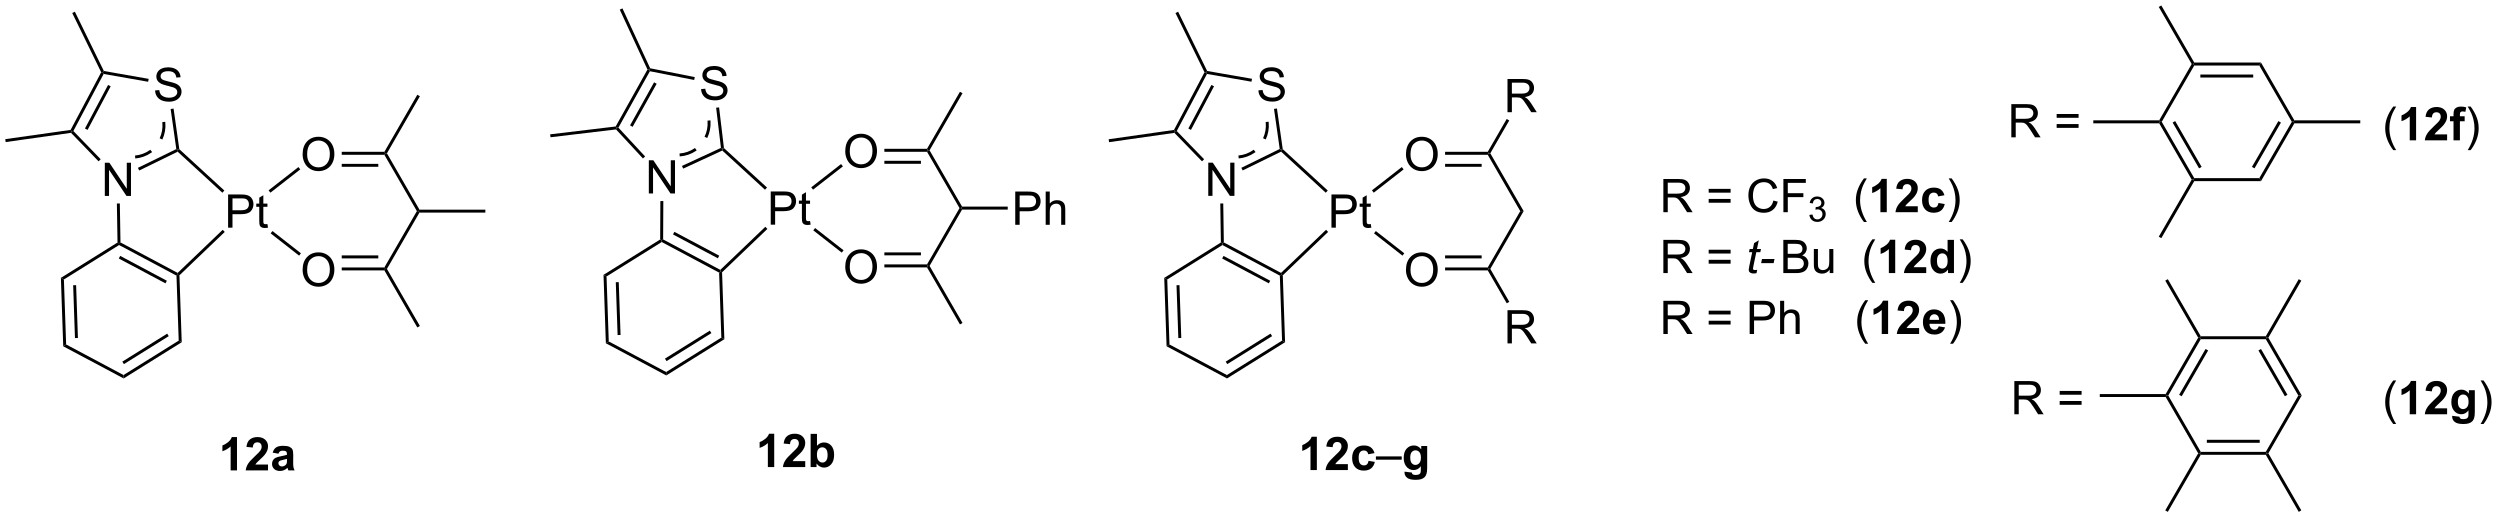 <?xml version="1.0" encoding="UTF-8"?>
<!DOCTYPE svg PUBLIC '-//W3C//DTD SVG 1.0//EN'
          'http://www.w3.org/TR/2001/REC-SVG-20010904/DTD/svg10.dtd'>
<svg stroke-dasharray="none" shape-rendering="auto" xmlns="http://www.w3.org/2000/svg" font-family="'Dialog'" text-rendering="auto" width="591" fill-opacity="1" color-interpolation="auto" color-rendering="auto" preserveAspectRatio="xMidYMid meet" font-size="12px" viewBox="0 0 591 123" fill="black" xmlns:xlink="http://www.w3.org/1999/xlink" stroke="black" image-rendering="auto" stroke-miterlimit="10" stroke-linecap="square" stroke-linejoin="miter" font-style="normal" stroke-width="1" height="123" stroke-dashoffset="0" font-weight="normal" stroke-opacity="1"
><!--Generated by the Batik Graphics2D SVG Generator--><defs id="genericDefs"
  /><g
  ><defs id="defs1"
    ><clipPath clipPathUnits="userSpaceOnUse" id="clipPath1"
      ><path d="M0.633 0.633 L443.603 0.633 L443.603 92.445 L0.633 92.445 L0.633 0.633 Z"
      /></clipPath
      ><clipPath clipPathUnits="userSpaceOnUse" id="clipPath2"
      ><path d="M190.234 81.31 L190.234 170.57 L620.888 170.57 L620.888 81.31 Z"
      /></clipPath
    ></defs
    ><g transform="scale(1.333,1.333) translate(-0.633,-0.633) matrix(1.029,0,0,1.029,-195.042,-83.003)"
    ><path d="M231.006 162.355 L229.91 162.355 L229.91 158.217 Q229.309 158.779 228.491 159.05 L228.491 158.053 Q228.921 157.912 229.423 157.521 Q229.928 157.128 230.116 156.605 L231.006 156.605 L231.006 162.355 ZM236.354 161.334 L236.354 162.355 L232.508 162.355 Q232.57 161.776 232.883 161.258 Q233.195 160.74 234.117 159.886 Q234.859 159.193 235.026 158.948 Q235.252 158.607 235.252 158.276 Q235.252 157.909 235.055 157.711 Q234.859 157.513 234.51 157.513 Q234.167 157.513 233.964 157.722 Q233.76 157.928 233.729 158.409 L232.635 158.3 Q232.734 157.394 233.25 157 Q233.766 156.605 234.539 156.605 Q235.385 156.605 235.87 157.063 Q236.354 157.519 236.354 158.198 Q236.354 158.584 236.216 158.935 Q236.078 159.284 235.776 159.667 Q235.578 159.92 235.057 160.396 Q234.539 160.873 234.398 161.029 Q234.26 161.185 234.174 161.334 L236.354 161.334 ZM238.152 159.472 L237.155 159.292 Q237.324 158.69 237.733 158.401 Q238.144 158.112 238.952 158.112 Q239.686 158.112 240.046 158.287 Q240.405 158.459 240.551 158.727 Q240.699 158.995 240.699 159.709 L240.686 160.99 Q240.686 161.537 240.738 161.797 Q240.793 162.058 240.936 162.355 L239.85 162.355 Q239.809 162.245 239.746 162.029 Q239.717 161.933 239.707 161.901 Q239.426 162.175 239.105 162.313 Q238.785 162.448 238.421 162.448 Q237.78 162.448 237.41 162.102 Q237.043 161.753 237.043 161.222 Q237.043 160.87 237.21 160.594 Q237.379 160.318 237.681 160.172 Q237.983 160.026 238.553 159.917 Q239.324 159.771 239.621 159.646 L239.621 159.537 Q239.621 159.222 239.465 159.086 Q239.309 158.951 238.874 158.951 Q238.582 158.951 238.418 159.068 Q238.254 159.183 238.152 159.472 ZM239.621 160.362 Q239.41 160.433 238.952 160.532 Q238.496 160.628 238.355 160.722 Q238.139 160.873 238.139 161.107 Q238.139 161.339 238.311 161.508 Q238.483 161.675 238.749 161.675 Q239.046 161.675 239.316 161.48 Q239.514 161.331 239.577 161.115 Q239.621 160.974 239.621 160.581 L239.621 160.362 Z" stroke="none" clip-path="url(#clipPath2)"
    /></g
    ><g transform="matrix(1.371,0,0,1.371,-260.9,-111.514)"
    ><path d="M200.797 129.25 L201.317 129.527 L201.702 140.734 L201.202 141.046 ZM202.913 130.521 L203.226 139.632 L203.736 139.615 L203.423 130.504 Z" stroke="none" clip-path="url(#clipPath2)"
    /></g
    ><g transform="matrix(1.371,0,0,1.371,-260.9,-111.514)"
    ><path d="M201.202 141.046 L201.702 140.734 L211.6 146.005 L211.62 146.594 Z" stroke="none" clip-path="url(#clipPath2)"
    /></g
    ><g transform="matrix(1.371,0,0,1.371,-260.9,-111.514)"
    ><path d="M211.62 146.594 L211.6 146.005 L221.114 140.068 L221.634 140.345 ZM211.663 144.125 L219.397 139.298 L219.127 138.866 L211.393 143.692 Z" stroke="none" clip-path="url(#clipPath2)"
    /></g
    ><g transform="matrix(1.371,0,0,1.371,-260.9,-111.514)"
    ><path d="M221.634 140.345 L221.114 140.068 L220.729 128.86 L220.979 128.704 L221.238 128.81 Z" stroke="none" clip-path="url(#clipPath2)"
    /></g
    ><g transform="matrix(1.371,0,0,1.371,-260.9,-111.514)"
    ><path d="M220.936 128.393 L220.979 128.704 L220.729 128.86 L210.831 123.59 L210.821 123.295 L211.073 123.141 ZM219.069 129.746 L211.023 125.461 L210.783 125.911 L218.83 130.196 Z" stroke="none" clip-path="url(#clipPath2)"
    /></g
    ><g transform="matrix(1.371,0,0,1.371,-260.9,-111.514)"
    ><path d="M210.563 123.155 L210.821 123.295 L210.831 123.59 L201.317 129.527 L200.797 129.25 Z" stroke="none" clip-path="url(#clipPath2)"
    /></g
    ><g transform="matrix(1.371,0,0,1.371,-260.9,-111.514)"
    ><path d="M208.373 115.12 L208.373 109.394 L209.151 109.394 L212.159 113.888 L212.159 109.394 L212.886 109.394 L212.886 115.12 L212.107 115.12 L209.099 110.62 L209.099 115.12 L208.373 115.12 Z" stroke="none" clip-path="url(#clipPath2)"
    /></g
    ><g transform="matrix(1.371,0,0,1.371,-260.9,-111.514)"
    ><path d="M211.073 123.141 L210.821 123.295 L210.563 123.155 L210.452 116.428 L210.962 116.42 Z" stroke="none" clip-path="url(#clipPath2)"
    /></g
    ><g transform="matrix(1.371,0,0,1.371,-260.9,-111.514)"
    ><path d="M214.304 110.738 L214.08 110.279 L220.7 107.045 L220.979 107.193 L220.934 107.498 Z" stroke="none" clip-path="url(#clipPath2)"
    /></g
    ><g transform="matrix(1.371,0,0,1.371,-260.9,-111.514)"
    ><path d="M242.478 107.959 Q242.478 106.532 243.244 105.727 Q244.009 104.92 245.22 104.92 Q246.012 104.92 246.647 105.3 Q247.285 105.678 247.619 106.355 Q247.955 107.032 247.955 107.891 Q247.955 108.763 247.603 109.451 Q247.252 110.138 246.606 110.493 Q245.963 110.847 245.215 110.847 Q244.408 110.847 243.77 110.456 Q243.134 110.063 242.806 109.388 Q242.478 108.711 242.478 107.959 ZM243.259 107.969 Q243.259 109.006 243.814 109.602 Q244.371 110.196 245.213 110.196 Q246.067 110.196 246.619 109.594 Q247.173 108.993 247.173 107.888 Q247.173 107.188 246.936 106.667 Q246.7 106.146 246.244 105.86 Q245.791 105.571 245.223 105.571 Q244.418 105.571 243.838 106.126 Q243.259 106.678 243.259 107.969 Z" stroke="none" clip-path="url(#clipPath2)"
    /></g
    ><g transform="matrix(1.371,0,0,1.371,-260.9,-111.514)"
    ><path d="M229.629 120.597 L229.629 114.871 L231.791 114.871 Q232.361 114.871 232.66 114.926 Q233.082 114.996 233.366 115.194 Q233.653 115.389 233.827 115.746 Q234.002 116.1 234.002 116.527 Q234.002 117.256 233.535 117.764 Q233.072 118.269 231.856 118.269 L230.387 118.269 L230.387 120.597 L229.629 120.597 ZM230.387 117.592 L231.869 117.592 Q232.603 117.592 232.91 117.319 Q233.22 117.045 233.22 116.551 Q233.22 116.191 233.038 115.936 Q232.856 115.678 232.559 115.597 Q232.369 115.545 231.853 115.545 L230.387 115.545 L230.387 117.592 ZM236.41 119.967 L236.512 120.59 Q236.215 120.652 235.981 120.652 Q235.598 120.652 235.387 120.532 Q235.176 120.41 235.09 120.212 Q235.004 120.014 235.004 119.381 L235.004 116.996 L234.489 116.996 L234.489 116.449 L235.004 116.449 L235.004 115.42 L235.705 114.999 L235.705 116.449 L236.41 116.449 L236.41 116.996 L235.705 116.996 L235.705 119.42 Q235.705 119.722 235.741 119.808 Q235.778 119.894 235.861 119.947 Q235.947 119.996 236.103 119.996 Q236.22 119.996 236.41 119.967 Z" stroke="none" clip-path="url(#clipPath2)"
    /></g
    ><g transform="matrix(1.371,0,0,1.371,-260.9,-111.514)"
    ><path d="M221.238 128.81 L220.979 128.704 L220.936 128.393 L228.7 120.962 L229.053 121.33 Z" stroke="none" clip-path="url(#clipPath2)"
    /></g
    ><g transform="matrix(1.371,0,0,1.371,-260.9,-111.514)"
    ><path d="M220.934 107.498 L220.979 107.193 L221.218 107.066 L228.986 114.195 L228.641 114.57 Z" stroke="none" clip-path="url(#clipPath2)"
    /></g
    ><g transform="matrix(1.371,0,0,1.371,-260.9,-111.514)"
    ><path d="M241.759 110.144 L242.073 110.546 L236.925 114.56 L236.611 114.157 Z" stroke="none" clip-path="url(#clipPath2)"
    /></g
    ><g transform="matrix(1.371,0,0,1.371,-260.9,-111.514)"
    ><path d="M217.041 96.931 L217.757 96.868 Q217.806 97.298 217.991 97.574 Q218.179 97.85 218.569 98.019 Q218.96 98.189 219.447 98.189 Q219.882 98.189 220.212 98.061 Q220.546 97.931 220.707 97.707 Q220.869 97.483 220.869 97.217 Q220.869 96.947 220.712 96.746 Q220.556 96.546 220.197 96.407 Q219.968 96.319 219.179 96.129 Q218.389 95.939 218.072 95.772 Q217.663 95.556 217.46 95.238 Q217.259 94.921 217.259 94.525 Q217.259 94.092 217.504 93.715 Q217.751 93.337 218.223 93.142 Q218.697 92.947 219.275 92.947 Q219.913 92.947 220.397 93.152 Q220.884 93.358 221.145 93.757 Q221.408 94.155 221.429 94.657 L220.702 94.712 Q220.642 94.171 220.304 93.894 Q219.968 93.616 219.306 93.616 Q218.619 93.616 218.304 93.868 Q217.991 94.118 217.991 94.475 Q217.991 94.782 218.212 94.983 Q218.431 95.181 219.356 95.392 Q220.28 95.6 220.624 95.757 Q221.124 95.986 221.361 96.34 Q221.6 96.694 221.6 97.155 Q221.6 97.611 221.337 98.017 Q221.077 98.421 220.585 98.647 Q220.095 98.871 219.483 98.871 Q218.704 98.871 218.179 98.644 Q217.655 98.415 217.356 97.962 Q217.056 97.507 217.041 96.931 Z" stroke="none" clip-path="url(#clipPath2)"
    /></g
    ><g transform="matrix(1.371,0,0,1.371,-260.9,-111.514)"
    ><path d="M221.218 107.066 L220.979 107.193 L220.7 107.045 L219.723 100.131 L220.228 100.059 Z" stroke="none" clip-path="url(#clipPath2)"
    /></g
    ><g transform="matrix(1.371,0,0,1.371,-260.9,-111.514)"
    ><path d="M215.934 94.935 L215.845 95.438 L208.172 94.09 L208.033 93.807 L208.206 93.578 Z" stroke="none" clip-path="url(#clipPath2)"
    /></g
    ><g transform="matrix(1.371,0,0,1.371,-260.9,-111.514)"
    ><path d="M207.747 93.802 L208.033 93.807 L208.172 94.09 L202.95 103.928 L202.638 103.972 L202.473 103.738 ZM208.932 95.988 L204.948 103.495 L205.399 103.734 L209.383 96.227 Z" stroke="none" clip-path="url(#clipPath2)"
    /></g
    ><g transform="matrix(1.371,0,0,1.371,-260.9,-111.514)"
    ><path d="M202.545 104.243 L202.638 103.972 L202.95 103.928 L207.661 108.8 L207.294 109.154 Z" stroke="none" clip-path="url(#clipPath2)"
    /></g
    ><g transform="matrix(1.371,0,0,1.371,-260.9,-111.514)"
    ><path d="M213.625 108.666 C214.131 108.622 214.623 108.51 215.089 108.34 C215.554 108.169 215.993 107.94 216.396 107.657 C216.439 107.627 216.482 107.597 216.524 107.566 L216.22 107.156 C216.181 107.184 216.143 107.212 216.104 107.239 C215.737 107.496 215.337 107.706 214.913 107.861 C214.489 108.016 214.042 108.117 213.58 108.158 L213.625 108.666 ZM218.293 105.398 C218.508 104.937 218.657 104.456 218.743 103.967 C218.828 103.478 218.848 102.983 218.805 102.493 C218.801 102.441 218.796 102.389 218.79 102.338 L218.283 102.396 C218.288 102.443 218.293 102.49 218.297 102.538 C218.336 102.983 218.317 103.435 218.24 103.88 C218.162 104.324 218.026 104.762 217.83 105.182 L218.293 105.398 Z" stroke="none" clip-path="url(#clipPath2)"
    /></g
    ><g transform="matrix(1.371,0,0,1.371,-260.9,-111.514)"
    ><path d="M323.796 161.871 L322.7 161.871 L322.7 157.733 Q322.098 158.295 321.281 158.566 L321.281 157.569 Q321.71 157.428 322.213 157.037 Q322.718 156.644 322.906 156.121 L323.796 156.121 L323.796 161.871 ZM329.144 160.85 L329.144 161.871 L325.298 161.871 Q325.36 161.293 325.673 160.774 Q325.985 160.256 326.907 159.402 Q327.649 158.709 327.816 158.465 Q328.042 158.123 328.042 157.793 Q328.042 157.425 327.844 157.228 Q327.649 157.03 327.3 157.03 Q326.957 157.03 326.753 157.238 Q326.55 157.444 326.519 157.925 L325.425 157.816 Q325.524 156.91 326.04 156.517 Q326.555 156.121 327.329 156.121 Q328.175 156.121 328.66 156.579 Q329.144 157.035 329.144 157.715 Q329.144 158.1 329.006 158.452 Q328.868 158.8 328.566 159.183 Q328.368 159.436 327.847 159.912 Q327.329 160.389 327.188 160.545 Q327.05 160.702 326.964 160.85 L329.144 160.85 ZM330.075 161.871 L330.075 156.144 L331.171 156.144 L331.171 158.207 Q331.679 157.629 332.375 157.629 Q333.132 157.629 333.627 158.178 Q334.125 158.725 334.125 159.754 Q334.125 160.816 333.619 161.392 Q333.114 161.965 332.39 161.965 Q332.036 161.965 331.69 161.787 Q331.343 161.608 331.093 161.261 L331.093 161.871 L330.075 161.871 ZM331.163 159.707 Q331.163 160.35 331.367 160.66 Q331.653 161.097 332.125 161.097 Q332.489 161.097 332.744 160.787 Q333 160.475 333 159.808 Q333 159.097 332.742 158.782 Q332.484 158.467 332.083 158.467 Q331.687 158.467 331.424 158.774 Q331.163 159.082 331.163 159.707 Z" stroke="none" clip-path="url(#clipPath2)"
    /></g
    ><g transform="matrix(1.371,0,0,1.371,-260.9,-111.514)"
    ><path d="M208.206 93.578 L208.033 93.807 L207.747 93.802 L202.752 83.579 L203.21 83.355 Z" stroke="none" clip-path="url(#clipPath2)"
    /></g
    ><g transform="matrix(1.371,0,0,1.371,-260.9,-111.514)"
    ><path d="M202.473 103.738 L202.638 103.972 L202.545 104.243 L191.278 105.835 L191.207 105.33 Z" stroke="none" clip-path="url(#clipPath2)"
    /></g
    ><g transform="matrix(1.371,0,0,1.371,-260.9,-111.514)"
    ><path d="M249.224 108.028 L249.224 107.518 L256.576 107.518 L256.724 107.773 L256.576 108.028 ZM249.224 110.1 L255.528 110.1 L255.528 109.589 L249.224 109.589 Z" stroke="none" clip-path="url(#clipPath2)"
    /></g
    ><g transform="matrix(1.371,0,0,1.371,-260.9,-111.514)"
    ><path d="M257.018 107.773 L256.724 107.773 L256.576 107.518 L262.257 97.678 L262.699 97.934 Z" stroke="none" clip-path="url(#clipPath2)"
    /></g
    ><g transform="matrix(1.371,0,0,1.371,-260.9,-111.514)"
    ><path d="M256.576 108.028 L256.724 107.773 L257.018 107.773 L262.625 117.485 L262.478 117.74 L262.183 117.74 Z" stroke="none" clip-path="url(#clipPath2)"
    /></g
    ><g transform="matrix(1.371,0,0,1.371,-260.9,-111.514)"
    ><path d="M262.183 117.74 L262.478 117.74 L262.625 117.995 L257.018 127.707 L256.724 127.707 L256.576 127.451 Z" stroke="none" clip-path="url(#clipPath2)"
    /></g
    ><g transform="matrix(1.371,0,0,1.371,-260.9,-111.514)"
    ><path d="M256.576 127.962 L256.724 127.707 L257.018 127.707 L262.699 137.546 L262.257 137.801 Z" stroke="none" clip-path="url(#clipPath2)"
    /></g
    ><g transform="matrix(1.371,0,0,1.371,-260.9,-111.514)"
    ><path d="M242.478 127.892 Q242.478 126.465 243.244 125.661 Q244.009 124.853 245.22 124.853 Q246.012 124.853 246.647 125.234 Q247.285 125.611 247.619 126.288 Q247.955 126.965 247.955 127.825 Q247.955 128.697 247.603 129.385 Q247.252 130.072 246.606 130.426 Q245.963 130.78 245.215 130.78 Q244.408 130.78 243.77 130.39 Q243.134 129.997 242.806 129.322 Q242.478 128.645 242.478 127.892 ZM243.259 127.903 Q243.259 128.939 243.814 129.536 Q244.371 130.129 245.213 130.129 Q246.067 130.129 246.619 129.528 Q247.173 128.926 247.173 127.822 Q247.173 127.122 246.936 126.601 Q246.7 126.08 246.244 125.793 Q245.791 125.504 245.223 125.504 Q244.418 125.504 243.838 126.059 Q243.259 126.611 243.259 127.903 Z" stroke="none" clip-path="url(#clipPath2)"
    /></g
    ><g transform="matrix(1.371,0,0,1.371,-260.9,-111.514)"
    ><path d="M256.576 127.451 L256.724 127.707 L256.576 127.962 L249.224 127.962 L249.224 127.451 ZM255.528 125.38 L249.224 125.38 L249.224 125.89 L255.528 125.89 Z" stroke="none" clip-path="url(#clipPath2)"
    /></g
    ><g transform="matrix(1.371,0,0,1.371,-260.9,-111.514)"
    ><path d="M236.968 121.578 L237.282 121.177 L242.188 125.014 L241.874 125.416 Z" stroke="none" clip-path="url(#clipPath2)"
    /></g
    ><g transform="matrix(1.371,0,0,1.371,-260.9,-111.514)"
    ><path d="M294.363 128.73 L294.883 129.007 L295.267 140.214 L294.767 140.526 ZM296.479 130.001 L296.792 139.113 L297.302 139.095 L296.989 129.984 Z" stroke="none" clip-path="url(#clipPath2)"
    /></g
    ><g transform="matrix(1.371,0,0,1.371,-260.9,-111.514)"
    ><path d="M294.767 140.526 L295.267 140.214 L305.166 145.485 L305.186 146.074 Z" stroke="none" clip-path="url(#clipPath2)"
    /></g
    ><g transform="matrix(1.371,0,0,1.371,-260.9,-111.514)"
    ><path d="M305.186 146.074 L305.166 145.485 L314.679 139.548 L315.199 139.825 ZM305.229 143.605 L312.963 138.779 L312.693 138.346 L304.959 143.172 Z" stroke="none" clip-path="url(#clipPath2)"
    /></g
    ><g transform="matrix(1.371,0,0,1.371,-260.9,-111.514)"
    ><path d="M315.199 139.825 L314.679 139.548 L314.295 128.341 L314.545 128.185 L314.803 128.29 Z" stroke="none" clip-path="url(#clipPath2)"
    /></g
    ><g transform="matrix(1.371,0,0,1.371,-260.9,-111.514)"
    ><path d="M314.502 127.873 L314.545 128.185 L314.295 128.341 L304.396 123.07 L304.386 122.775 L304.642 122.623 ZM314.315 125.427 L306.584 121.31 L306.344 121.76 L314.075 125.877 Z" stroke="none" clip-path="url(#clipPath2)"
    /></g
    ><g transform="matrix(1.371,0,0,1.371,-260.9,-111.514)"
    ><path d="M304.132 122.634 L304.386 122.775 L304.396 123.07 L294.883 129.007 L294.363 128.73 Z" stroke="none" clip-path="url(#clipPath2)"
    /></g
    ><g transform="matrix(1.371,0,0,1.371,-260.9,-111.514)"
    ><path d="M302.176 114.7 L302.176 108.974 L302.955 108.974 L305.963 113.469 L305.963 108.974 L306.689 108.974 L306.689 114.7 L305.911 114.7 L302.903 110.2 L302.903 114.7 L302.176 114.7 Z" stroke="none" clip-path="url(#clipPath2)"
    /></g
    ><g transform="matrix(1.371,0,0,1.371,-260.9,-111.514)"
    ><path d="M304.642 122.623 L304.386 122.775 L304.132 122.634 L304.166 116.003 L304.676 116.005 Z" stroke="none" clip-path="url(#clipPath2)"
    /></g
    ><g transform="matrix(1.371,0,0,1.371,-260.9,-111.514)"
    ><path d="M308.103 110.412 L307.889 109.949 L314.611 106.839 L314.887 106.993 L314.84 107.296 Z" stroke="none" clip-path="url(#clipPath2)"
    /></g
    ><g transform="matrix(1.371,0,0,1.371,-260.9,-111.514)"
    ><path d="M336.044 107.439 Q336.044 106.012 336.809 105.207 Q337.575 104.4 338.786 104.4 Q339.578 104.4 340.213 104.78 Q340.851 105.158 341.184 105.835 Q341.52 106.512 341.52 107.371 Q341.52 108.244 341.169 108.931 Q340.817 109.619 340.171 109.973 Q339.528 110.327 338.781 110.327 Q337.974 110.327 337.336 109.936 Q336.7 109.543 336.372 108.869 Q336.044 108.192 336.044 107.439 ZM336.825 107.45 Q336.825 108.486 337.38 109.082 Q337.937 109.676 338.778 109.676 Q339.632 109.676 340.184 109.075 Q340.739 108.473 340.739 107.369 Q340.739 106.668 340.502 106.147 Q340.265 105.626 339.809 105.34 Q339.356 105.051 338.789 105.051 Q337.984 105.051 337.403 105.606 Q336.825 106.158 336.825 107.45 Z" stroke="none" clip-path="url(#clipPath2)"
    /></g
    ><g transform="matrix(1.371,0,0,1.371,-260.9,-111.514)"
    ><path d="M323.195 120.078 L323.195 114.351 L325.356 114.351 Q325.927 114.351 326.226 114.406 Q326.648 114.476 326.932 114.674 Q327.218 114.869 327.393 115.226 Q327.567 115.58 327.567 116.007 Q327.567 116.737 327.101 117.244 Q326.638 117.749 325.421 117.749 L323.953 117.749 L323.953 120.078 L323.195 120.078 ZM323.953 117.072 L325.435 117.072 Q326.169 117.072 326.476 116.799 Q326.786 116.525 326.786 116.031 Q326.786 115.671 326.604 115.416 Q326.421 115.158 326.125 115.078 Q325.935 115.025 325.419 115.025 L323.953 115.025 L323.953 117.072 ZM329.976 119.447 L330.078 120.07 Q329.781 120.132 329.546 120.132 Q329.164 120.132 328.953 120.013 Q328.742 119.89 328.656 119.692 Q328.57 119.494 328.57 118.862 L328.57 116.476 L328.054 116.476 L328.054 115.929 L328.57 115.929 L328.57 114.9 L329.271 114.479 L329.271 115.929 L329.976 115.929 L329.976 116.476 L329.271 116.476 L329.271 118.9 Q329.271 119.203 329.307 119.288 Q329.343 119.374 329.427 119.427 Q329.513 119.476 329.669 119.476 Q329.786 119.476 329.976 119.447 Z" stroke="none" clip-path="url(#clipPath2)"
    /></g
    ><g transform="matrix(1.371,0,0,1.371,-260.9,-111.514)"
    ><path d="M314.803 128.29 L314.545 128.185 L314.502 127.873 L322.266 120.442 L322.619 120.81 Z" stroke="none" clip-path="url(#clipPath2)"
    /></g
    ><g transform="matrix(1.371,0,0,1.371,-260.9,-111.514)"
    ><path d="M314.84 107.296 L314.887 106.993 L315.129 106.868 L322.551 113.676 L322.206 114.052 Z" stroke="none" clip-path="url(#clipPath2)"
    /></g
    ><g transform="matrix(1.371,0,0,1.371,-260.9,-111.514)"
    ><path d="M335.325 109.624 L335.639 110.026 L330.491 114.04 L330.177 113.638 Z" stroke="none" clip-path="url(#clipPath2)"
    /></g
    ><g transform="matrix(1.371,0,0,1.371,-260.9,-111.514)"
    ><path d="M311.19 96.7 L311.906 96.637 Q311.956 97.067 312.141 97.343 Q312.328 97.619 312.719 97.788 Q313.11 97.957 313.596 97.957 Q314.031 97.957 314.362 97.83 Q314.695 97.7 314.857 97.475 Q315.018 97.251 315.018 96.986 Q315.018 96.715 314.862 96.515 Q314.706 96.314 314.346 96.176 Q314.117 96.088 313.328 95.897 Q312.539 95.707 312.221 95.541 Q311.813 95.325 311.61 95.007 Q311.409 94.689 311.409 94.293 Q311.409 93.861 311.654 93.483 Q311.901 93.106 312.373 92.91 Q312.846 92.715 313.425 92.715 Q314.063 92.715 314.547 92.921 Q315.034 93.126 315.294 93.525 Q315.558 93.923 315.578 94.426 L314.852 94.481 Q314.792 93.939 314.453 93.663 Q314.117 93.384 313.456 93.384 Q312.768 93.384 312.453 93.637 Q312.141 93.887 312.141 94.244 Q312.141 94.551 312.362 94.751 Q312.581 94.95 313.505 95.16 Q314.43 95.369 314.774 95.525 Q315.274 95.754 315.511 96.108 Q315.75 96.463 315.75 96.923 Q315.75 97.379 315.487 97.785 Q315.227 98.189 314.735 98.416 Q314.245 98.64 313.633 98.64 Q312.854 98.64 312.328 98.413 Q311.805 98.184 311.505 97.731 Q311.206 97.275 311.19 96.7 Z" stroke="none" clip-path="url(#clipPath2)"
    /></g
    ><g transform="matrix(1.371,0,0,1.371,-260.9,-111.514)"
    ><path d="M315.129 106.868 L314.887 106.993 L314.611 106.839 L313.782 99.912 L314.289 99.852 Z" stroke="none" clip-path="url(#clipPath2)"
    /></g
    ><g transform="matrix(1.371,0,0,1.371,-260.9,-111.514)"
    ><path d="M310.096 94.63 L309.997 95.13 L302.36 93.622 L302.228 93.336 L302.405 93.111 Z" stroke="none" clip-path="url(#clipPath2)"
    /></g
    ><g transform="matrix(1.371,0,0,1.371,-260.9,-111.514)"
    ><path d="M301.942 93.325 L302.228 93.336 L302.36 93.622 L296.931 103.347 L296.618 103.385 L296.459 103.147 ZM303.08 95.535 L298.938 102.956 L299.383 103.205 L303.526 95.784 Z" stroke="none" clip-path="url(#clipPath2)"
    /></g
    ><g transform="matrix(1.371,0,0,1.371,-260.9,-111.514)"
    ><path d="M296.519 103.654 L296.618 103.385 L296.931 103.347 L301.536 108.316 L301.162 108.662 Z" stroke="none" clip-path="url(#clipPath2)"
    /></g
    ><g transform="matrix(1.371,0,0,1.371,-260.9,-111.514)"
    ><path d="M307.503 108.31 C308.011 108.276 308.505 108.176 308.974 108.015 C309.443 107.854 309.887 107.634 310.296 107.36 C310.339 107.331 310.382 107.302 310.425 107.272 L310.13 106.855 C310.091 106.883 310.052 106.91 310.012 106.936 C309.64 107.185 309.235 107.386 308.809 107.532 C308.382 107.678 307.933 107.77 307.47 107.801 L307.503 108.31 ZM312.24 105.141 C312.464 104.685 312.624 104.207 312.719 103.72 C312.815 103.234 312.846 102.739 312.813 102.248 C312.81 102.196 312.806 102.144 312.801 102.092 L312.293 102.139 C312.297 102.187 312.301 102.234 312.304 102.282 C312.334 102.728 312.306 103.18 312.219 103.622 C312.132 104.065 311.987 104.5 311.782 104.916 L312.24 105.141 Z" stroke="none" clip-path="url(#clipPath2)"
    /></g
    ><g transform="matrix(1.371,0,0,1.371,-260.9,-111.514)"
    ><path d="M302.405 93.111 L302.228 93.336 L301.942 93.325 L297.164 82.998 L297.627 82.784 Z" stroke="none" clip-path="url(#clipPath2)"
    /></g
    ><g transform="matrix(1.371,0,0,1.371,-260.9,-111.514)"
    ><path d="M296.459 103.147 L296.618 103.385 L296.519 103.654 L285.222 105.007 L285.161 104.5 Z" stroke="none" clip-path="url(#clipPath2)"
    /></g
    ><g transform="matrix(1.371,0,0,1.371,-260.9,-111.514)"
    ><path d="M342.79 107.508 L342.79 106.998 L350.142 106.998 L350.289 107.253 L350.142 107.508 ZM342.79 109.58 L349.094 109.58 L349.094 109.07 L342.79 109.07 Z" stroke="none" clip-path="url(#clipPath2)"
    /></g
    ><g transform="matrix(1.371,0,0,1.371,-260.9,-111.514)"
    ><path d="M350.584 107.253 L350.289 107.253 L350.142 106.998 L355.823 97.159 L356.265 97.414 Z" stroke="none" clip-path="url(#clipPath2)"
    /></g
    ><g transform="matrix(1.371,0,0,1.371,-260.9,-111.514)"
    ><path d="M350.142 107.508 L350.289 107.253 L350.584 107.253 L356.191 116.965 L356.044 117.22 L355.749 117.22 Z" stroke="none" clip-path="url(#clipPath2)"
    /></g
    ><g transform="matrix(1.371,0,0,1.371,-260.9,-111.514)"
    ><path d="M355.749 117.22 L356.044 117.22 L356.191 117.475 L350.584 127.187 L350.289 127.187 L350.142 126.931 Z" stroke="none" clip-path="url(#clipPath2)"
    /></g
    ><g transform="matrix(1.371,0,0,1.371,-260.9,-111.514)"
    ><path d="M350.142 127.442 L350.289 127.187 L350.584 127.187 L356.265 137.026 L355.823 137.281 Z" stroke="none" clip-path="url(#clipPath2)"
    /></g
    ><g transform="matrix(1.371,0,0,1.371,-260.9,-111.514)"
    ><path d="M336.044 127.373 Q336.044 125.945 336.809 125.141 Q337.575 124.334 338.786 124.334 Q339.578 124.334 340.213 124.714 Q340.851 125.091 341.184 125.769 Q341.52 126.445 341.52 127.305 Q341.52 128.177 341.169 128.865 Q340.817 129.552 340.171 129.906 Q339.528 130.261 338.781 130.261 Q337.974 130.261 337.336 129.87 Q336.7 129.477 336.372 128.802 Q336.044 128.125 336.044 127.373 ZM336.825 127.383 Q336.825 128.419 337.38 129.016 Q337.937 129.61 338.778 129.61 Q339.632 129.61 340.184 129.008 Q340.739 128.406 340.739 127.302 Q340.739 126.602 340.502 126.081 Q340.265 125.56 339.809 125.274 Q339.356 124.985 338.789 124.985 Q337.984 124.985 337.403 125.539 Q336.825 126.091 336.825 127.383 Z" stroke="none" clip-path="url(#clipPath2)"
    /></g
    ><g transform="matrix(1.371,0,0,1.371,-260.9,-111.514)"
    ><path d="M350.142 126.931 L350.289 127.187 L350.142 127.442 L342.79 127.442 L342.79 126.931 ZM349.094 124.86 L342.79 124.86 L342.79 125.37 L349.094 125.37 Z" stroke="none" clip-path="url(#clipPath2)"
    /></g
    ><g transform="matrix(1.371,0,0,1.371,-260.9,-111.514)"
    ><path d="M330.534 121.058 L330.848 120.657 L335.754 124.495 L335.439 124.896 Z" stroke="none" clip-path="url(#clipPath2)"
    /></g
    ><g transform="matrix(1.371,0,0,1.371,-260.9,-111.514)"
    ><path d="M391.047 129.25 L391.567 129.527 L391.952 140.734 L391.452 141.046 ZM393.164 130.521 L393.476 139.632 L393.986 139.615 L393.674 130.504 Z" stroke="none" clip-path="url(#clipPath2)"
    /></g
    ><g transform="matrix(1.371,0,0,1.371,-260.9,-111.514)"
    ><path d="M391.452 141.046 L391.952 140.734 L401.85 146.005 L401.87 146.594 Z" stroke="none" clip-path="url(#clipPath2)"
    /></g
    ><g transform="matrix(1.371,0,0,1.371,-260.9,-111.514)"
    ><path d="M401.87 146.594 L401.85 146.005 L411.364 140.068 L411.884 140.345 ZM401.913 144.125 L409.648 139.298 L409.377 138.866 L401.643 143.692 Z" stroke="none" clip-path="url(#clipPath2)"
    /></g
    ><g transform="matrix(1.371,0,0,1.371,-260.9,-111.514)"
    ><path d="M411.884 140.345 L411.364 140.068 L410.979 128.86 L411.229 128.704 L411.488 128.81 Z" stroke="none" clip-path="url(#clipPath2)"
    /></g
    ><g transform="matrix(1.371,0,0,1.371,-260.9,-111.514)"
    ><path d="M411.186 128.393 L411.229 128.704 L410.979 128.86 L401.081 123.59 L401.071 123.295 L401.324 123.141 ZM409.32 129.746 L401.273 125.461 L401.033 125.911 L409.08 130.196 Z" stroke="none" clip-path="url(#clipPath2)"
    /></g
    ><g transform="matrix(1.371,0,0,1.371,-260.9,-111.514)"
    ><path d="M400.814 123.155 L401.071 123.295 L401.081 123.59 L391.567 129.527 L391.047 129.25 Z" stroke="none" clip-path="url(#clipPath2)"
    /></g
    ><g transform="matrix(1.371,0,0,1.371,-260.9,-111.514)"
    ><path d="M398.639 115.116 L398.639 109.389 L399.417 109.389 L402.425 113.884 L402.425 109.389 L403.152 109.389 L403.152 115.116 L402.373 115.116 L399.365 110.616 L399.365 115.116 L398.639 115.116 Z" stroke="none" clip-path="url(#clipPath2)"
    /></g
    ><g transform="matrix(1.371,0,0,1.371,-260.9,-111.514)"
    ><path d="M401.324 123.141 L401.071 123.295 L400.814 123.155 L400.712 116.424 L401.222 116.416 Z" stroke="none" clip-path="url(#clipPath2)"
    /></g
    ><g transform="matrix(1.371,0,0,1.371,-260.9,-111.514)"
    ><path d="M404.57 110.728 L404.346 110.27 L410.96 107.029 L411.238 107.176 L411.194 107.482 Z" stroke="none" clip-path="url(#clipPath2)"
    /></g
    ><g transform="matrix(1.371,0,0,1.371,-260.9,-111.514)"
    ><path d="M432.728 107.959 Q432.728 106.532 433.494 105.727 Q434.26 104.92 435.471 104.92 Q436.262 104.92 436.898 105.3 Q437.536 105.678 437.869 106.355 Q438.205 107.032 438.205 107.891 Q438.205 108.763 437.853 109.451 Q437.502 110.138 436.856 110.493 Q436.213 110.847 435.465 110.847 Q434.658 110.847 434.02 110.456 Q433.385 110.063 433.057 109.388 Q432.728 108.711 432.728 107.959 ZM433.51 107.969 Q433.51 109.006 434.064 109.602 Q434.622 110.196 435.463 110.196 Q436.317 110.196 436.869 109.594 Q437.424 108.993 437.424 107.888 Q437.424 107.188 437.187 106.667 Q436.95 106.146 436.494 105.86 Q436.041 105.571 435.473 105.571 Q434.668 105.571 434.088 106.126 Q433.51 106.678 433.51 107.969 Z" stroke="none" clip-path="url(#clipPath2)"
    /></g
    ><g transform="matrix(1.371,0,0,1.371,-260.9,-111.514)"
    ><path d="M419.88 120.597 L419.88 114.871 L422.041 114.871 Q422.611 114.871 422.911 114.925 Q423.333 114.996 423.616 115.194 Q423.903 115.389 424.077 115.746 Q424.252 116.1 424.252 116.527 Q424.252 117.256 423.786 117.764 Q423.322 118.269 422.106 118.269 L420.637 118.269 L420.637 120.597 L419.88 120.597 ZM420.637 117.592 L422.119 117.592 Q422.853 117.592 423.161 117.319 Q423.471 117.045 423.471 116.55 Q423.471 116.191 423.288 115.936 Q423.106 115.678 422.809 115.597 Q422.619 115.545 422.103 115.545 L420.637 115.545 L420.637 117.592 ZM426.661 119.967 L426.762 120.59 Q426.465 120.652 426.231 120.652 Q425.848 120.652 425.637 120.532 Q425.426 120.41 425.34 120.212 Q425.255 120.014 425.255 119.381 L425.255 116.996 L424.739 116.996 L424.739 116.449 L425.255 116.449 L425.255 115.42 L425.955 114.998 L425.955 116.449 L426.661 116.449 L426.661 116.996 L425.955 116.996 L425.955 119.42 Q425.955 119.722 425.991 119.808 Q426.028 119.894 426.111 119.946 Q426.197 119.996 426.353 119.996 Q426.471 119.996 426.661 119.967 Z" stroke="none" clip-path="url(#clipPath2)"
    /></g
    ><g transform="matrix(1.371,0,0,1.371,-260.9,-111.514)"
    ><path d="M411.488 128.81 L411.229 128.704 L411.186 128.393 L418.95 120.962 L419.303 121.33 Z" stroke="none" clip-path="url(#clipPath2)"
    /></g
    ><g transform="matrix(1.371,0,0,1.371,-260.9,-111.514)"
    ><path d="M411.194 107.482 L411.238 107.176 L411.478 107.05 L419.241 114.191 L418.896 114.566 Z" stroke="none" clip-path="url(#clipPath2)"
    /></g
    ><g transform="matrix(1.371,0,0,1.371,-260.9,-111.514)"
    ><path d="M432.009 110.144 L432.323 110.546 L427.175 114.56 L426.862 114.157 Z" stroke="none" clip-path="url(#clipPath2)"
    /></g
    ><g transform="matrix(1.371,0,0,1.371,-260.9,-111.514)"
    ><path d="M407.287 96.916 L408.003 96.854 Q408.053 97.284 408.238 97.56 Q408.425 97.836 408.816 98.005 Q409.206 98.174 409.693 98.174 Q410.128 98.174 410.459 98.047 Q410.792 97.916 410.954 97.692 Q411.115 97.468 411.115 97.203 Q411.115 96.932 410.959 96.731 Q410.803 96.531 410.443 96.393 Q410.214 96.304 409.425 96.114 Q408.636 95.924 408.318 95.757 Q407.909 95.541 407.706 95.224 Q407.506 94.906 407.506 94.51 Q407.506 94.078 407.751 93.7 Q407.998 93.323 408.469 93.127 Q408.943 92.932 409.522 92.932 Q410.159 92.932 410.644 93.138 Q411.131 93.343 411.391 93.742 Q411.654 94.14 411.675 94.643 L410.949 94.698 Q410.889 94.156 410.55 93.88 Q410.214 93.601 409.553 93.601 Q408.865 93.601 408.55 93.854 Q408.238 94.104 408.238 94.461 Q408.238 94.768 408.459 94.968 Q408.678 95.166 409.602 95.377 Q410.527 95.586 410.87 95.742 Q411.37 95.971 411.607 96.325 Q411.847 96.679 411.847 97.14 Q411.847 97.596 411.584 98.002 Q411.324 98.406 410.831 98.632 Q410.342 98.856 409.73 98.856 Q408.951 98.856 408.425 98.63 Q407.902 98.401 407.602 97.948 Q407.303 97.492 407.287 96.916 Z" stroke="none" clip-path="url(#clipPath2)"
    /></g
    ><g transform="matrix(1.371,0,0,1.371,-260.9,-111.514)"
    ><path d="M411.478 107.05 L411.238 107.176 L410.96 107.029 L409.975 100.115 L410.48 100.043 Z" stroke="none" clip-path="url(#clipPath2)"
    /></g
    ><g transform="matrix(1.371,0,0,1.371,-260.9,-111.514)"
    ><path d="M406.18 94.924 L406.092 95.427 L398.416 94.089 L398.278 93.806 L398.449 93.577 Z" stroke="none" clip-path="url(#clipPath2)"
    /></g
    ><g transform="matrix(1.371,0,0,1.371,-260.9,-111.514)"
    ><path d="M397.991 93.801 L398.278 93.806 L398.416 94.089 L393.206 103.933 L392.894 103.977 L392.729 103.743 ZM399.179 95.986 L395.203 103.497 L395.654 103.736 L399.63 96.224 Z" stroke="none" clip-path="url(#clipPath2)"
    /></g
    ><g transform="matrix(1.371,0,0,1.371,-260.9,-111.514)"
    ><path d="M392.801 104.248 L392.894 103.977 L393.206 103.933 L397.923 108.799 L397.557 109.154 Z" stroke="none" clip-path="url(#clipPath2)"
    /></g
    ><g transform="matrix(1.371,0,0,1.371,-260.9,-111.514)"
    ><path d="M403.886 108.658 C404.393 108.613 404.885 108.501 405.35 108.33 C405.815 108.159 406.254 107.929 406.657 107.646 C406.7 107.616 406.742 107.586 406.784 107.554 L406.479 107.145 C406.441 107.173 406.403 107.201 406.364 107.229 C405.998 107.486 405.597 107.696 405.174 107.852 C404.75 108.007 404.303 108.109 403.841 108.15 L403.886 108.658 ZM408.551 105.385 C408.765 104.924 408.914 104.442 408.999 103.953 C409.083 103.465 409.103 102.969 409.06 102.479 C409.055 102.427 409.05 102.376 409.044 102.324 L408.537 102.382 C408.542 102.43 408.547 102.477 408.551 102.524 C408.591 102.97 408.573 103.421 408.496 103.866 C408.419 104.311 408.284 104.749 408.088 105.169 L408.551 105.385 Z" stroke="none" clip-path="url(#clipPath2)"
    /></g
    ><g transform="matrix(1.371,0,0,1.371,-260.9,-111.514)"
    ><path d="M398.449 93.577 L398.278 93.806 L397.991 93.801 L392.984 83.584 L393.442 83.359 Z" stroke="none" clip-path="url(#clipPath2)"
    /></g
    ><g transform="matrix(1.371,0,0,1.371,-260.9,-111.514)"
    ><path d="M392.729 103.743 L392.894 103.977 L392.801 104.248 L381.536 105.853 L381.464 105.348 Z" stroke="none" clip-path="url(#clipPath2)"
    /></g
    ><g transform="matrix(1.371,0,0,1.371,-260.9,-111.514)"
    ><path d="M439.474 108.028 L439.474 107.518 L446.827 107.518 L446.974 107.773 L446.827 108.028 ZM439.474 110.1 L445.778 110.1 L445.778 109.589 L439.474 109.589 Z" stroke="none" clip-path="url(#clipPath2)"
    /></g
    ><g transform="matrix(1.371,0,0,1.371,-260.9,-111.514)"
    ><path d="M450.234 100.681 L450.234 94.954 L452.773 94.954 Q453.538 94.954 453.937 95.108 Q454.335 95.262 454.572 95.653 Q454.812 96.043 454.812 96.517 Q454.812 97.126 454.416 97.546 Q454.023 97.962 453.197 98.074 Q453.499 98.22 453.656 98.361 Q453.986 98.665 454.283 99.121 L455.281 100.681 L454.327 100.681 L453.57 99.488 Q453.236 98.973 453.02 98.699 Q452.807 98.426 452.637 98.317 Q452.468 98.207 452.291 98.165 Q452.163 98.137 451.869 98.137 L450.991 98.137 L450.991 100.681 L450.234 100.681 ZM450.991 97.481 L452.619 97.481 Q453.14 97.481 453.432 97.374 Q453.726 97.267 453.877 97.03 Q454.031 96.793 454.031 96.517 Q454.031 96.111 453.734 95.85 Q453.439 95.587 452.804 95.587 L450.991 95.587 L450.991 97.481 Z" stroke="none" clip-path="url(#clipPath2)"
    /></g
    ><g transform="matrix(1.371,0,0,1.371,-260.9,-111.514)"
    ><path d="M447.269 107.773 L446.974 107.773 L446.827 107.518 L450.095 101.857 L450.537 102.113 Z" stroke="none" clip-path="url(#clipPath2)"
    /></g
    ><g transform="matrix(1.371,0,0,1.371,-260.9,-111.514)"
    ><path d="M446.827 108.028 L446.974 107.773 L447.269 107.773 L453.023 117.74 L452.434 117.74 Z" stroke="none" clip-path="url(#clipPath2)"
    /></g
    ><g transform="matrix(1.371,0,0,1.371,-260.9,-111.514)"
    ><path d="M452.434 117.74 L453.023 117.74 L447.269 127.707 L446.974 127.707 L446.827 127.451 Z" stroke="none" clip-path="url(#clipPath2)"
    /></g
    ><g transform="matrix(1.371,0,0,1.371,-260.9,-111.514)"
    ><path d="M450.234 140.548 L450.234 134.822 L452.773 134.822 Q453.538 134.822 453.937 134.975 Q454.335 135.129 454.572 135.52 Q454.812 135.91 454.812 136.384 Q454.812 136.994 454.416 137.413 Q454.023 137.829 453.197 137.941 Q453.499 138.087 453.656 138.228 Q453.986 138.533 454.283 138.988 L455.281 140.548 L454.327 140.548 L453.57 139.356 Q453.236 138.84 453.02 138.566 Q452.807 138.293 452.637 138.184 Q452.468 138.074 452.291 138.033 Q452.163 138.004 451.869 138.004 L450.991 138.004 L450.991 140.548 L450.234 140.548 ZM450.991 137.348 L452.619 137.348 Q453.14 137.348 453.432 137.241 Q453.726 137.134 453.877 136.897 Q454.031 136.66 454.031 136.384 Q454.031 135.978 453.734 135.718 Q453.439 135.454 452.804 135.454 L450.991 135.454 L450.991 137.348 Z" stroke="none" clip-path="url(#clipPath2)"
    /></g
    ><g transform="matrix(1.371,0,0,1.371,-260.9,-111.514)"
    ><path d="M446.827 127.962 L446.974 127.707 L447.269 127.707 L450.546 133.382 L450.104 133.637 Z" stroke="none" clip-path="url(#clipPath2)"
    /></g
    ><g transform="matrix(1.371,0,0,1.371,-260.9,-111.514)"
    ><path d="M432.728 127.892 Q432.728 126.465 433.494 125.661 Q434.26 124.853 435.471 124.853 Q436.262 124.853 436.898 125.234 Q437.536 125.611 437.869 126.288 Q438.205 126.965 438.205 127.825 Q438.205 128.697 437.853 129.385 Q437.502 130.072 436.856 130.426 Q436.213 130.78 435.465 130.78 Q434.658 130.78 434.02 130.39 Q433.385 129.997 433.057 129.322 Q432.728 128.645 432.728 127.892 ZM433.51 127.903 Q433.51 128.939 434.064 129.536 Q434.622 130.129 435.463 130.129 Q436.317 130.129 436.869 129.528 Q437.424 128.926 437.424 127.822 Q437.424 127.122 437.187 126.601 Q436.95 126.08 436.494 125.793 Q436.041 125.504 435.473 125.504 Q434.668 125.504 434.088 126.059 Q433.51 126.611 433.51 127.903 Z" stroke="none" clip-path="url(#clipPath2)"
    /></g
    ><g transform="matrix(1.371,0,0,1.371,-260.9,-111.514)"
    ><path d="M446.827 127.451 L446.974 127.707 L446.827 127.962 L439.474 127.962 L439.474 127.451 ZM445.778 125.38 L439.474 125.38 L439.474 125.89 L445.778 125.89 Z" stroke="none" clip-path="url(#clipPath2)"
    /></g
    ><g transform="matrix(1.371,0,0,1.371,-260.9,-111.514)"
    ><path d="M427.218 121.578 L427.533 121.177 L432.438 125.014 L432.124 125.416 Z" stroke="none" clip-path="url(#clipPath2)"
    /></g
    ><g transform="matrix(1.371,0,0,1.371,-260.9,-111.514)"
    ><path d="M262.625 117.995 L262.478 117.74 L262.625 117.485 L273.987 117.485 L273.987 117.995 Z" stroke="none" clip-path="url(#clipPath2)"
    /></g
    ><g transform="matrix(1.371,0,0,1.371,-260.9,-111.514)"
    ><path d="M365.357 120.095 L365.357 114.368 L367.519 114.368 Q368.089 114.368 368.388 114.423 Q368.81 114.493 369.094 114.691 Q369.381 114.887 369.555 115.243 Q369.73 115.597 369.73 116.025 Q369.73 116.754 369.263 117.262 Q368.8 117.767 367.584 117.767 L366.115 117.767 L366.115 120.095 L365.357 120.095 ZM366.115 117.09 L367.597 117.09 Q368.331 117.09 368.638 116.816 Q368.948 116.543 368.948 116.048 Q368.948 115.689 368.766 115.433 Q368.584 115.176 368.287 115.095 Q368.097 115.043 367.581 115.043 L366.115 115.043 L366.115 117.09 ZM370.605 120.095 L370.605 114.368 L371.308 114.368 L371.308 116.423 Q371.8 115.853 372.55 115.853 Q373.011 115.853 373.349 116.035 Q373.69 116.215 373.836 116.535 Q373.982 116.855 373.982 117.465 L373.982 120.095 L373.279 120.095 L373.279 117.465 Q373.279 116.939 373.05 116.699 Q372.823 116.457 372.404 116.457 Q372.092 116.457 371.815 116.621 Q371.542 116.782 371.425 117.061 Q371.308 117.337 371.308 117.824 L371.308 120.095 L370.605 120.095 Z" stroke="none" clip-path="url(#clipPath2)"
    /></g
    ><g transform="matrix(1.371,0,0,1.371,-260.9,-111.514)"
    ><path d="M356.191 117.475 L356.044 117.22 L356.191 116.965 L364.061 116.965 L364.061 117.475 Z" stroke="none" clip-path="url(#clipPath2)"
    /></g
    ><g transform="matrix(1.371,0,0,1.371,-260.9,-111.514)"
    ><path d="M477.11 117.927 L477.11 112.2 L479.649 112.2 Q480.415 112.2 480.813 112.354 Q481.212 112.507 481.449 112.898 Q481.688 113.289 481.688 113.763 Q481.688 114.372 481.292 114.791 Q480.899 115.208 480.074 115.32 Q480.376 115.466 480.532 115.606 Q480.863 115.911 481.159 116.367 L482.157 117.927 L481.204 117.927 L480.446 116.734 Q480.113 116.219 479.897 115.945 Q479.683 115.672 479.514 115.562 Q479.344 115.453 479.167 115.411 Q479.04 115.382 478.745 115.382 L477.868 115.382 L477.868 117.927 L477.11 117.927 ZM477.868 114.726 L479.495 114.726 Q480.016 114.726 480.308 114.62 Q480.602 114.513 480.753 114.276 Q480.907 114.039 480.907 113.763 Q480.907 113.356 480.61 113.096 Q480.316 112.833 479.68 112.833 L477.868 112.833 L477.868 114.726 ZM488.706 114.56 L484.925 114.56 L484.925 113.903 L488.706 113.903 L488.706 114.56 ZM488.706 116.297 L484.925 116.297 L484.925 115.64 L488.706 115.64 L488.706 116.297 ZM496.077 115.919 L496.835 116.109 Q496.598 117.044 495.978 117.536 Q495.359 118.026 494.466 118.026 Q493.538 118.026 492.958 117.648 Q492.38 117.271 492.075 116.557 Q491.773 115.841 491.773 115.021 Q491.773 114.125 492.114 113.461 Q492.458 112.794 493.088 112.448 Q493.718 112.101 494.476 112.101 Q495.335 112.101 495.921 112.539 Q496.507 112.976 496.739 113.771 L495.991 113.945 Q495.794 113.32 495.413 113.036 Q495.036 112.75 494.46 112.75 Q493.801 112.75 493.356 113.067 Q492.913 113.382 492.734 113.916 Q492.554 114.45 492.554 115.015 Q492.554 115.747 492.767 116.291 Q492.981 116.836 493.429 117.106 Q493.88 117.375 494.403 117.375 Q495.038 117.375 495.478 117.007 Q495.921 116.64 496.077 115.919 ZM497.808 117.927 L497.808 112.2 L501.673 112.2 L501.673 112.875 L498.566 112.875 L498.566 114.648 L501.253 114.648 L501.253 115.325 L498.566 115.325 L498.566 117.927 L497.808 117.927 Z" stroke="none" clip-path="url(#clipPath2)"
    /></g
    ><g transform="matrix(1.371,0,0,1.371,-260.9,-111.514)"
    ><path d="M502.29 118.392 L502.818 118.322 Q502.909 118.771 503.126 118.968 Q503.345 119.165 503.659 119.165 Q504.031 119.165 504.286 118.908 Q504.544 118.65 504.544 118.269 Q504.544 117.906 504.306 117.671 Q504.07 117.435 503.702 117.435 Q503.554 117.435 503.331 117.494 L503.39 117.031 Q503.443 117.037 503.474 117.037 Q503.812 117.037 504.081 116.861 Q504.351 116.685 504.351 116.318 Q504.351 116.029 504.154 115.839 Q503.958 115.648 503.648 115.648 Q503.339 115.648 503.134 115.841 Q502.929 116.035 502.87 116.421 L502.343 116.328 Q502.441 115.796 502.783 115.505 Q503.126 115.214 503.636 115.214 Q503.988 115.214 504.283 115.365 Q504.579 115.515 504.736 115.777 Q504.892 116.037 504.892 116.329 Q504.892 116.609 504.741 116.837 Q504.593 117.066 504.3 117.201 Q504.681 117.288 504.892 117.566 Q505.103 117.841 505.103 118.257 Q505.103 118.82 504.693 119.212 Q504.283 119.603 503.656 119.603 Q503.091 119.603 502.716 119.267 Q502.343 118.929 502.29 118.392 Z" stroke="none" clip-path="url(#clipPath2)"
    /></g
    ><g transform="matrix(1.371,0,0,1.371,-260.9,-111.514)"
    ><path d="M511.693 119.612 Q511.11 118.877 510.706 117.893 Q510.305 116.906 510.305 115.851 Q510.305 114.922 510.607 114.07 Q510.959 113.083 511.693 112.101 L512.196 112.101 Q511.724 112.914 511.571 113.263 Q511.334 113.802 511.196 114.388 Q511.029 115.117 511.029 115.856 Q511.029 117.734 512.196 119.612 L511.693 119.612 Z" stroke="none" clip-path="url(#clipPath2)"
    /></g
    ><g transform="matrix(1.371,0,0,1.371,-260.9,-111.514)"
    ><path d="M515.633 117.927 L514.537 117.927 L514.537 113.789 Q513.935 114.351 513.117 114.622 L513.117 113.625 Q513.547 113.484 514.05 113.094 Q514.555 112.7 514.742 112.177 L515.633 112.177 L515.633 117.927 ZM520.981 116.906 L520.981 117.927 L517.134 117.927 Q517.197 117.349 517.509 116.831 Q517.822 116.312 518.744 115.458 Q519.486 114.765 519.653 114.521 Q519.879 114.179 519.879 113.849 Q519.879 113.481 519.681 113.284 Q519.486 113.086 519.137 113.086 Q518.793 113.086 518.59 113.294 Q518.387 113.5 518.356 113.981 L517.262 113.872 Q517.361 112.966 517.877 112.573 Q518.392 112.177 519.166 112.177 Q520.012 112.177 520.496 112.635 Q520.981 113.091 520.981 113.771 Q520.981 114.156 520.843 114.507 Q520.705 114.856 520.403 115.239 Q520.205 115.492 519.684 115.969 Q519.166 116.445 519.025 116.601 Q518.887 116.757 518.801 116.906 L520.981 116.906 ZM525.576 115.005 L524.492 115.2 Q524.438 114.875 524.245 114.711 Q524.052 114.547 523.742 114.547 Q523.334 114.547 523.089 114.831 Q522.844 115.114 522.844 115.778 Q522.844 116.515 523.091 116.82 Q523.341 117.125 523.758 117.125 Q524.071 117.125 524.269 116.948 Q524.469 116.771 524.552 116.336 L525.63 116.521 Q525.461 117.263 524.985 117.643 Q524.508 118.021 523.709 118.021 Q522.797 118.021 522.255 117.448 Q521.716 116.872 521.716 115.856 Q521.716 114.828 522.258 114.257 Q522.802 113.685 523.727 113.685 Q524.485 113.685 524.933 114.01 Q525.38 114.336 525.576 115.005 Z" stroke="none" clip-path="url(#clipPath2)"
    /></g
    ><g transform="matrix(1.371,0,0,1.371,-260.9,-111.514)"
    ><path d="M526.822 119.612 L526.317 119.612 Q527.486 117.734 527.486 115.856 Q527.486 115.122 527.317 114.398 Q527.184 113.812 526.947 113.273 Q526.793 112.922 526.317 112.101 L526.822 112.101 Q527.556 113.083 527.908 114.07 Q528.207 114.922 528.207 115.851 Q528.207 116.906 527.804 117.893 Q527.4 118.877 526.822 119.612 Z" stroke="none" clip-path="url(#clipPath2)"
    /></g
    ><g transform="matrix(1.371,0,0,1.371,-260.9,-111.514)"
    ><path d="M477.11 128.427 L477.11 122.7 L479.649 122.7 Q480.415 122.7 480.813 122.854 Q481.212 123.007 481.449 123.398 Q481.688 123.789 481.688 124.263 Q481.688 124.872 481.292 125.291 Q480.899 125.708 480.074 125.82 Q480.376 125.966 480.532 126.106 Q480.863 126.411 481.159 126.867 L482.157 128.427 L481.204 128.427 L480.446 127.234 Q480.113 126.719 479.897 126.445 Q479.683 126.172 479.514 126.062 Q479.344 125.953 479.167 125.911 Q479.04 125.882 478.745 125.882 L477.868 125.882 L477.868 128.427 L477.11 128.427 ZM477.868 125.226 L479.495 125.226 Q480.016 125.226 480.308 125.12 Q480.602 125.013 480.753 124.776 Q480.907 124.539 480.907 124.263 Q480.907 123.856 480.61 123.596 Q480.316 123.333 479.68 123.333 L477.868 123.333 L477.868 125.226 ZM488.706 125.06 L484.925 125.06 L484.925 124.403 L488.706 124.403 L488.706 125.06 ZM488.706 126.797 L484.925 126.797 L484.925 126.14 L488.706 126.14 L488.706 126.797 Z" stroke="none" clip-path="url(#clipPath2)"
    /></g
    ><g transform="matrix(1.371,0,0,1.371,-260.9,-111.514)"
    ><path d="M493.294 127.851 L493.176 128.432 Q492.921 128.497 492.684 128.497 Q492.262 128.497 492.012 128.289 Q491.825 128.132 491.825 127.864 Q491.825 127.726 491.926 127.234 L492.429 124.825 L491.872 124.825 L491.984 124.278 L492.544 124.278 L492.757 123.257 L493.567 122.771 L493.249 124.278 L493.945 124.278 L493.827 124.825 L493.137 124.825 L492.656 127.117 Q492.567 127.554 492.567 127.64 Q492.567 127.765 492.637 127.833 Q492.71 127.898 492.874 127.898 Q493.109 127.898 493.294 127.851 ZM493.969 126.708 L494.118 126 L496.274 126 L496.128 126.708 L493.969 126.708 Z" stroke="none" clip-path="url(#clipPath2)"
    /></g
    ><g transform="matrix(1.371,0,0,1.371,-260.9,-111.514)"
    ><path d="M497.795 128.427 L497.795 122.7 L499.943 122.7 Q500.6 122.7 500.995 122.875 Q501.394 123.047 501.618 123.409 Q501.842 123.771 501.842 124.164 Q501.842 124.531 501.641 124.856 Q501.443 125.179 501.042 125.38 Q501.561 125.531 501.839 125.898 Q502.12 126.265 502.12 126.765 Q502.12 127.169 501.949 127.515 Q501.779 127.859 501.529 128.047 Q501.279 128.234 500.902 128.33 Q500.527 128.427 499.98 128.427 L497.795 128.427 ZM498.553 125.106 L499.792 125.106 Q500.295 125.106 500.514 125.039 Q500.803 124.953 500.949 124.755 Q501.097 124.554 501.097 124.255 Q501.097 123.969 500.959 123.752 Q500.824 123.536 500.568 123.456 Q500.316 123.375 499.699 123.375 L498.553 123.375 L498.553 125.106 ZM498.553 127.75 L499.98 127.75 Q500.347 127.75 500.495 127.724 Q500.756 127.677 500.93 127.567 Q501.108 127.458 501.219 127.25 Q501.334 127.039 501.334 126.765 Q501.334 126.445 501.17 126.211 Q501.006 125.974 500.714 125.877 Q500.425 125.781 499.878 125.781 L498.553 125.781 L498.553 127.75 ZM505.792 128.427 L505.792 127.817 Q505.308 128.521 504.475 128.521 Q504.108 128.521 503.79 128.38 Q503.472 128.239 503.316 128.026 Q503.162 127.812 503.1 127.505 Q503.058 127.297 503.058 126.849 L503.058 124.278 L503.761 124.278 L503.761 126.578 Q503.761 127.13 503.803 127.32 Q503.87 127.599 504.084 127.757 Q504.3 127.914 504.615 127.914 Q504.933 127.914 505.209 127.752 Q505.488 127.591 505.602 127.312 Q505.717 127.031 505.717 126.5 L505.717 124.278 L506.42 124.278 L506.42 128.427 L505.792 128.427 Z" stroke="none" clip-path="url(#clipPath2)"
    /></g
    ><g transform="matrix(1.371,0,0,1.371,-260.9,-111.514)"
    ><path d="M513.149 130.112 Q512.565 129.377 512.162 128.393 Q511.76 127.406 511.76 126.351 Q511.76 125.422 512.063 124.57 Q512.414 123.583 513.149 122.601 L513.651 122.601 Q513.18 123.414 513.026 123.763 Q512.789 124.302 512.651 124.888 Q512.484 125.617 512.484 126.356 Q512.484 128.234 513.651 130.112 L513.149 130.112 Z" stroke="none" clip-path="url(#clipPath2)"
    /></g
    ><g transform="matrix(1.371,0,0,1.371,-260.9,-111.514)"
    ><path d="M517.089 128.427 L515.992 128.427 L515.992 124.289 Q515.391 124.851 514.573 125.122 L514.573 124.125 Q515.003 123.984 515.505 123.594 Q516.01 123.2 516.198 122.677 L517.089 122.677 L517.089 128.427 ZM522.436 127.406 L522.436 128.427 L518.59 128.427 Q518.652 127.849 518.965 127.331 Q519.277 126.812 520.199 125.958 Q520.941 125.265 521.108 125.021 Q521.335 124.679 521.335 124.349 Q521.335 123.981 521.137 123.784 Q520.941 123.586 520.592 123.586 Q520.249 123.586 520.046 123.794 Q519.842 124 519.811 124.481 L518.717 124.372 Q518.816 123.466 519.332 123.073 Q519.848 122.677 520.621 122.677 Q521.467 122.677 521.952 123.135 Q522.436 123.591 522.436 124.271 Q522.436 124.656 522.298 125.007 Q522.16 125.356 521.858 125.739 Q521.66 125.992 521.139 126.469 Q520.621 126.945 520.481 127.101 Q520.342 127.257 520.256 127.406 L522.436 127.406 ZM527.219 128.427 L526.198 128.427 L526.198 127.817 Q525.945 128.172 525.599 128.346 Q525.253 128.521 524.901 128.521 Q524.188 128.521 523.677 127.945 Q523.167 127.367 523.167 126.336 Q523.167 125.281 523.662 124.734 Q524.159 124.185 524.917 124.185 Q525.612 124.185 526.12 124.763 L526.12 122.7 L527.219 122.7 L527.219 128.427 ZM524.289 126.263 Q524.289 126.927 524.471 127.224 Q524.737 127.653 525.214 127.653 Q525.594 127.653 525.859 127.331 Q526.125 127.007 526.125 126.367 Q526.125 125.653 525.867 125.338 Q525.609 125.023 525.206 125.023 Q524.815 125.023 524.552 125.336 Q524.289 125.646 524.289 126.263 Z" stroke="none" clip-path="url(#clipPath2)"
    /></g
    ><g transform="matrix(1.371,0,0,1.371,-260.9,-111.514)"
    ><path d="M528.715 130.112 L528.21 130.112 Q529.379 128.234 529.379 126.356 Q529.379 125.622 529.21 124.898 Q529.077 124.312 528.84 123.773 Q528.686 123.422 528.21 122.601 L528.715 122.601 Q529.449 123.583 529.801 124.57 Q530.1 125.422 530.1 126.351 Q530.1 127.406 529.697 128.393 Q529.293 129.377 528.715 130.112 Z" stroke="none" clip-path="url(#clipPath2)"
    /></g
    ><g transform="matrix(1.371,0,0,1.371,-260.9,-111.514)"
    ><path d="M477.11 138.927 L477.11 133.2 L479.649 133.2 Q480.415 133.2 480.813 133.354 Q481.212 133.507 481.449 133.898 Q481.688 134.289 481.688 134.763 Q481.688 135.372 481.292 135.791 Q480.899 136.208 480.074 136.32 Q480.376 136.466 480.532 136.607 Q480.863 136.911 481.159 137.367 L482.157 138.927 L481.204 138.927 L480.446 137.734 Q480.113 137.219 479.897 136.945 Q479.683 136.672 479.514 136.562 Q479.344 136.453 479.167 136.411 Q479.04 136.382 478.745 136.382 L477.868 136.382 L477.868 138.927 L477.11 138.927 ZM477.868 135.726 L479.495 135.726 Q480.016 135.726 480.308 135.619 Q480.602 135.513 480.753 135.276 Q480.907 135.039 480.907 134.763 Q480.907 134.357 480.61 134.096 Q480.316 133.833 479.68 133.833 L477.868 133.833 L477.868 135.726 ZM488.706 135.56 L484.925 135.56 L484.925 134.903 L488.706 134.903 L488.706 135.56 ZM488.706 137.297 L484.925 137.297 L484.925 136.64 L488.706 136.64 L488.706 137.297 ZM491.991 138.927 L491.991 133.2 L494.153 133.2 Q494.723 133.2 495.023 133.255 Q495.445 133.325 495.728 133.523 Q496.015 133.719 496.189 134.075 Q496.364 134.429 496.364 134.857 Q496.364 135.586 495.898 136.094 Q495.434 136.599 494.218 136.599 L492.749 136.599 L492.749 138.927 L491.991 138.927 ZM492.749 135.922 L494.231 135.922 Q494.966 135.922 495.273 135.648 Q495.583 135.375 495.583 134.88 Q495.583 134.521 495.4 134.265 Q495.218 134.007 494.921 133.927 Q494.731 133.875 494.216 133.875 L492.749 133.875 L492.749 135.922 ZM497.239 138.927 L497.239 133.2 L497.942 133.2 L497.942 135.255 Q498.434 134.685 499.184 134.685 Q499.645 134.685 499.984 134.867 Q500.325 135.047 500.471 135.367 Q500.616 135.687 500.616 136.297 L500.616 138.927 L499.913 138.927 L499.913 136.297 Q499.913 135.771 499.684 135.531 Q499.458 135.289 499.038 135.289 Q498.726 135.289 498.45 135.453 Q498.176 135.614 498.059 135.893 Q497.942 136.169 497.942 136.656 L497.942 138.927 L497.239 138.927 ZM511.923 140.612 Q511.339 139.877 510.935 138.893 Q510.534 137.906 510.534 136.851 Q510.534 135.922 510.837 135.07 Q511.188 134.083 511.923 133.101 L512.425 133.101 Q511.954 133.914 511.8 134.263 Q511.563 134.802 511.425 135.388 Q511.259 136.117 511.259 136.857 Q511.259 138.734 512.425 140.612 L511.923 140.612 Z" stroke="none" clip-path="url(#clipPath2)"
    /></g
    ><g transform="matrix(1.371,0,0,1.371,-260.9,-111.514)"
    ><path d="M515.863 138.927 L514.766 138.927 L514.766 134.789 Q514.165 135.351 513.347 135.622 L513.347 134.625 Q513.777 134.484 514.279 134.094 Q514.784 133.7 514.972 133.177 L515.863 133.177 L515.863 138.927 ZM521.21 137.906 L521.21 138.927 L517.364 138.927 Q517.426 138.349 517.739 137.83 Q518.051 137.312 518.973 136.458 Q519.716 135.765 519.882 135.521 Q520.109 135.179 520.109 134.849 Q520.109 134.482 519.911 134.284 Q519.716 134.086 519.366 134.086 Q519.023 134.086 518.82 134.294 Q518.616 134.5 518.585 134.982 L517.491 134.872 Q517.591 133.966 518.106 133.573 Q518.622 133.177 519.395 133.177 Q520.241 133.177 520.726 133.635 Q521.21 134.091 521.21 134.771 Q521.21 135.156 521.072 135.507 Q520.934 135.857 520.632 136.239 Q520.434 136.492 519.913 136.969 Q519.395 137.445 519.255 137.601 Q519.116 137.757 519.031 137.906 L521.21 137.906 ZM524.589 137.607 L525.683 137.789 Q525.472 138.39 525.016 138.705 Q524.563 139.021 523.878 139.021 Q522.798 139.021 522.277 138.312 Q521.868 137.747 521.868 136.882 Q521.868 135.851 522.407 135.268 Q522.946 134.685 523.769 134.685 Q524.696 134.685 525.23 135.297 Q525.766 135.906 525.743 137.169 L522.993 137.169 Q523.003 137.656 523.256 137.929 Q523.511 138.2 523.891 138.2 Q524.149 138.2 524.323 138.06 Q524.501 137.919 524.589 137.607 ZM524.652 136.497 Q524.641 136.021 524.407 135.773 Q524.173 135.523 523.837 135.523 Q523.477 135.523 523.243 135.786 Q523.008 136.047 523.011 136.497 L524.652 136.497 Z" stroke="none" clip-path="url(#clipPath2)"
    /></g
    ><g transform="matrix(1.371,0,0,1.371,-260.9,-111.514)"
    ><path d="M527.052 140.612 L526.546 140.612 Q527.716 138.734 527.716 136.857 Q527.716 136.122 527.546 135.398 Q527.413 134.812 527.177 134.273 Q527.023 133.922 526.546 133.101 L527.052 133.101 Q527.786 134.083 528.137 135.07 Q528.437 135.922 528.437 136.851 Q528.437 137.906 528.033 138.893 Q527.63 139.877 527.052 140.612 Z" stroke="none" clip-path="url(#clipPath2)"
    /></g
    ><g transform="matrix(1.371,0,0,1.371,-260.9,-111.514)"
    ><path d="M537.11 105.018 L537.11 99.291 L539.649 99.291 Q540.415 99.291 540.813 99.445 Q541.212 99.598 541.449 99.989 Q541.688 100.38 541.688 100.854 Q541.688 101.463 541.292 101.882 Q540.899 102.299 540.074 102.411 Q540.376 102.557 540.532 102.697 Q540.863 103.002 541.16 103.458 L542.157 105.018 L541.204 105.018 L540.446 103.825 Q540.113 103.309 539.897 103.036 Q539.683 102.763 539.514 102.653 Q539.345 102.544 539.167 102.502 Q539.04 102.473 538.745 102.473 L537.868 102.473 L537.868 105.018 L537.11 105.018 ZM537.868 101.817 L539.495 101.817 Q540.016 101.817 540.308 101.71 Q540.602 101.604 540.753 101.367 Q540.907 101.13 540.907 100.854 Q540.907 100.447 540.61 100.187 Q540.316 99.924 539.68 99.924 L537.868 99.924 L537.868 101.817 ZM548.707 101.65 L544.925 101.65 L544.925 100.994 L548.707 100.994 L548.707 101.65 ZM548.707 103.388 L544.925 103.388 L544.925 102.731 L548.707 102.731 L548.707 103.388 Z" stroke="none" clip-path="url(#clipPath2)"
    /></g
    ><g transform="matrix(1.371,0,0,1.371,-260.9,-111.514)"
    ><path d="M551.243 102.599 L551.243 102.089 L562.605 102.089 L562.752 102.344 L562.605 102.599 Z" stroke="none" clip-path="url(#clipPath2)"
    /></g
    ><g transform="matrix(1.371,0,0,1.371,-260.9,-111.514)"
    ><path d="M562.605 102.599 L562.752 102.344 L563.047 102.344 L568.654 112.055 L568.506 112.311 L568.212 112.311 ZM564.923 102.471 L569.481 110.367 L569.923 110.111 L565.365 102.216 Z" stroke="none" clip-path="url(#clipPath2)"
    /></g
    ><g transform="matrix(1.371,0,0,1.371,-260.9,-111.514)"
    ><path d="M568.654 112.566 L568.506 112.311 L568.654 112.055 L579.868 112.055 L580.162 112.566 Z" stroke="none" clip-path="url(#clipPath2)"
    /></g
    ><g transform="matrix(1.371,0,0,1.371,-260.9,-111.514)"
    ><path d="M580.162 112.566 L579.868 112.055 L585.475 102.344 L585.769 102.344 L585.917 102.599 ZM579.04 110.367 L583.598 102.471 L583.156 102.216 L578.598 110.111 Z" stroke="none" clip-path="url(#clipPath2)"
    /></g
    ><g transform="matrix(1.371,0,0,1.371,-260.9,-111.514)"
    ><path d="M585.917 102.089 L585.769 102.344 L585.475 102.344 L579.868 92.632 L580.162 92.122 Z" stroke="none" clip-path="url(#clipPath2)"
    /></g
    ><g transform="matrix(1.371,0,0,1.371,-260.9,-111.514)"
    ><path d="M580.162 92.122 L579.868 92.632 L568.654 92.632 L568.506 92.377 L568.654 92.122 ZM578.819 94.193 L569.702 94.193 L569.702 94.704 L578.819 94.704 Z" stroke="none" clip-path="url(#clipPath2)"
    /></g
    ><g transform="matrix(1.371,0,0,1.371,-260.9,-111.514)"
    ><path d="M568.212 92.377 L568.506 92.377 L568.654 92.632 L563.047 102.344 L562.752 102.344 L562.605 102.089 Z" stroke="none" clip-path="url(#clipPath2)"
    /></g
    ><g transform="matrix(1.371,0,0,1.371,-260.9,-111.514)"
    ><path d="M568.654 92.122 L568.506 92.377 L568.212 92.377 L562.531 82.538 L562.973 82.283 Z" stroke="none" clip-path="url(#clipPath2)"
    /></g
    ><g transform="matrix(1.371,0,0,1.371,-260.9,-111.514)"
    ><path d="M568.212 112.311 L568.506 112.311 L568.654 112.566 L562.973 122.405 L562.531 122.15 Z" stroke="none" clip-path="url(#clipPath2)"
    /></g
    ><g transform="matrix(1.371,0,0,1.371,-260.9,-111.514)"
    ><path d="M585.917 102.599 L585.769 102.344 L585.917 102.089 L597.278 102.089 L597.278 102.599 Z" stroke="none" clip-path="url(#clipPath2)"
    /></g
    ><g transform="matrix(1.371,0,0,1.371,-260.9,-111.514)"
    ><path d="M569.332 139.57 L569.627 139.57 L569.774 139.825 L564.167 149.536 L563.873 149.536 L563.725 149.281 ZM570.602 141.514 L566.044 149.409 L566.486 149.664 L571.044 141.769 Z" stroke="none" clip-path="url(#clipPath2)"
    /></g
    ><g transform="matrix(1.371,0,0,1.371,-260.9,-111.514)"
    ><path d="M563.725 149.792 L563.873 149.536 L564.167 149.536 L569.774 159.248 L569.627 159.503 L569.332 159.503 Z" stroke="none" clip-path="url(#clipPath2)"
    /></g
    ><g transform="matrix(1.371,0,0,1.371,-260.9,-111.514)"
    ><path d="M569.774 159.758 L569.627 159.503 L569.774 159.248 L580.988 159.248 L581.136 159.503 L580.988 159.758 ZM570.823 157.687 L579.94 157.687 L579.94 157.177 L570.823 157.177 Z" stroke="none" clip-path="url(#clipPath2)"
    /></g
    ><g transform="matrix(1.371,0,0,1.371,-260.9,-111.514)"
    ><path d="M581.43 159.503 L581.136 159.503 L580.988 159.248 L586.595 149.536 L587.185 149.536 Z" stroke="none" clip-path="url(#clipPath2)"
    /></g
    ><g transform="matrix(1.371,0,0,1.371,-260.9,-111.514)"
    ><path d="M587.185 149.536 L586.595 149.536 L580.988 139.825 L581.136 139.57 L581.43 139.57 ZM584.719 149.409 L580.161 141.514 L579.719 141.769 L584.277 149.664 Z" stroke="none" clip-path="url(#clipPath2)"
    /></g
    ><g transform="matrix(1.371,0,0,1.371,-260.9,-111.514)"
    ><path d="M580.988 139.315 L581.136 139.57 L580.988 139.825 L569.774 139.825 L569.627 139.57 L569.774 139.315 Z" stroke="none" clip-path="url(#clipPath2)"
    /></g
    ><g transform="matrix(1.371,0,0,1.371,-260.9,-111.514)"
    ><path d="M563.725 149.281 L563.873 149.536 L563.725 149.792 L552.364 149.792 L552.364 149.281 Z" stroke="none" clip-path="url(#clipPath2)"
    /></g
    ><g transform="matrix(1.371,0,0,1.371,-260.9,-111.514)"
    ><path d="M569.774 139.315 L569.627 139.57 L569.332 139.57 L563.652 129.73 L564.094 129.475 Z" stroke="none" clip-path="url(#clipPath2)"
    /></g
    ><g transform="matrix(1.371,0,0,1.371,-260.9,-111.514)"
    ><path d="M581.43 139.57 L581.136 139.57 L580.988 139.315 L586.669 129.475 L587.111 129.73 Z" stroke="none" clip-path="url(#clipPath2)"
    /></g
    ><g transform="matrix(1.371,0,0,1.371,-260.9,-111.514)"
    ><path d="M569.332 159.503 L569.627 159.503 L569.774 159.758 L564.094 169.598 L563.652 169.343 Z" stroke="none" clip-path="url(#clipPath2)"
    /></g
    ><g transform="matrix(1.371,0,0,1.371,-260.9,-111.514)"
    ><path d="M580.988 159.758 L581.136 159.503 L581.43 159.503 L587.111 169.343 L586.669 169.598 Z" stroke="none" clip-path="url(#clipPath2)"
    /></g
    ><g transform="matrix(1.371,0,0,1.371,-260.9,-111.514)"
    ><path d="M537.63 152.766 L537.63 147.039 L540.169 147.039 Q540.934 147.039 541.333 147.193 Q541.731 147.346 541.968 147.737 Q542.208 148.128 542.208 148.602 Q542.208 149.211 541.812 149.63 Q541.419 150.047 540.593 150.159 Q540.895 150.305 541.052 150.445 Q541.382 150.75 541.679 151.206 L542.677 152.766 L541.723 152.766 L540.966 151.573 Q540.632 151.057 540.416 150.784 Q540.203 150.511 540.033 150.401 Q539.864 150.292 539.687 150.25 Q539.559 150.221 539.265 150.221 L538.388 150.221 L538.388 152.766 L537.63 152.766 ZM538.388 149.565 L540.015 149.565 Q540.536 149.565 540.828 149.458 Q541.122 149.352 541.273 149.115 Q541.427 148.878 541.427 148.602 Q541.427 148.195 541.13 147.935 Q540.836 147.672 540.2 147.672 L538.388 147.672 L538.388 149.565 ZM549.226 149.399 L545.445 149.399 L545.445 148.742 L549.226 148.742 L549.226 149.399 ZM549.226 151.136 L545.445 151.136 L545.445 150.479 L549.226 150.479 L549.226 151.136 Z" stroke="none" clip-path="url(#clipPath2)"
    /></g
    ><g transform="matrix(1.371,0,0,1.371,-260.9,-111.514)"
    ><path d="M602.964 107.222 Q602.381 106.488 601.977 105.504 Q601.576 104.517 601.576 103.462 Q601.576 102.532 601.878 101.681 Q602.23 100.694 602.964 99.712 L603.467 99.712 Q602.995 100.525 602.842 100.873 Q602.605 101.412 602.467 101.998 Q602.3 102.728 602.3 103.467 Q602.3 105.345 603.467 107.222 L602.964 107.222 Z" stroke="none" clip-path="url(#clipPath2)"
    /></g
    ><g transform="matrix(1.371,0,0,1.371,-260.9,-111.514)"
    ><path d="M606.904 105.537 L605.808 105.537 L605.808 101.4 Q605.207 101.962 604.389 102.233 L604.389 101.235 Q604.818 101.095 605.321 100.704 Q605.826 100.311 606.014 99.787 L606.904 99.787 L606.904 105.537 ZM612.252 104.517 L612.252 105.537 L608.406 105.537 Q608.468 104.959 608.781 104.441 Q609.093 103.923 610.015 103.069 Q610.757 102.376 610.924 102.131 Q611.15 101.79 611.15 101.459 Q611.15 101.092 610.953 100.894 Q610.757 100.696 610.408 100.696 Q610.065 100.696 609.861 100.905 Q609.658 101.11 609.627 101.592 L608.533 101.483 Q608.632 100.577 609.148 100.183 Q609.663 99.787 610.437 99.787 Q611.283 99.787 611.768 100.246 Q612.252 100.702 612.252 101.381 Q612.252 101.767 612.114 102.118 Q611.976 102.467 611.674 102.85 Q611.476 103.103 610.955 103.579 Q610.437 104.056 610.296 104.212 Q610.158 104.368 610.072 104.517 L612.252 104.517 ZM612.748 101.389 L613.357 101.389 L613.357 101.077 Q613.357 100.553 613.47 100.295 Q613.582 100.037 613.878 99.876 Q614.178 99.712 614.636 99.712 Q615.105 99.712 615.553 99.853 L615.404 100.618 Q615.144 100.556 614.902 100.556 Q614.662 100.556 614.558 100.668 Q614.457 100.78 614.457 101.095 L614.457 101.389 L615.277 101.389 L615.277 102.251 L614.457 102.251 L614.457 105.537 L613.357 105.537 L613.357 102.251 L612.748 102.251 L612.748 101.389 Z" stroke="none" clip-path="url(#clipPath2)"
    /></g
    ><g transform="matrix(1.371,0,0,1.371,-260.9,-111.514)"
    ><path d="M616.308 107.222 L615.803 107.222 Q616.972 105.345 616.972 103.467 Q616.972 102.733 616.803 102.009 Q616.67 101.423 616.433 100.884 Q616.279 100.532 615.803 99.712 L616.308 99.712 Q617.042 100.694 617.394 101.681 Q617.693 102.532 617.693 103.462 Q617.693 104.517 617.29 105.504 Q616.886 106.488 616.308 107.222 Z" stroke="none" clip-path="url(#clipPath2)"
    /></g
    ><g transform="matrix(1.371,0,0,1.371,-260.9,-111.514)"
    ><path d="M602.964 154.451 Q602.381 153.716 601.977 152.732 Q601.576 151.745 601.576 150.69 Q601.576 149.761 601.878 148.909 Q602.23 147.922 602.964 146.94 L603.467 146.94 Q602.995 147.753 602.842 148.102 Q602.605 148.641 602.467 149.227 Q602.3 149.956 602.3 150.695 Q602.3 152.573 603.467 154.451 L602.964 154.451 Z" stroke="none" clip-path="url(#clipPath2)"
    /></g
    ><g transform="matrix(1.371,0,0,1.371,-260.9,-111.514)"
    ><path d="M606.904 152.766 L605.808 152.766 L605.808 148.628 Q605.207 149.19 604.389 149.461 L604.389 148.464 Q604.818 148.323 605.321 147.932 Q605.826 147.539 606.014 147.016 L606.904 147.016 L606.904 152.766 ZM612.252 151.745 L612.252 152.766 L608.406 152.766 Q608.468 152.188 608.781 151.669 Q609.093 151.151 610.015 150.297 Q610.757 149.604 610.924 149.359 Q611.15 149.018 611.15 148.688 Q611.15 148.32 610.953 148.123 Q610.757 147.925 610.408 147.925 Q610.065 147.925 609.861 148.133 Q609.658 148.339 609.627 148.82 L608.533 148.711 Q608.632 147.805 609.148 147.411 Q609.663 147.016 610.437 147.016 Q611.283 147.016 611.768 147.474 Q612.252 147.93 612.252 148.609 Q612.252 148.995 612.114 149.346 Q611.976 149.695 611.674 150.078 Q611.476 150.331 610.955 150.807 Q610.437 151.284 610.296 151.44 Q610.158 151.596 610.072 151.745 L612.252 151.745 ZM613.128 153.039 L614.381 153.193 Q614.412 153.411 614.527 153.492 Q614.683 153.609 615.019 153.609 Q615.449 153.609 615.662 153.482 Q615.808 153.396 615.881 153.203 Q615.933 153.068 615.933 152.698 L615.933 152.094 Q615.441 152.766 614.691 152.766 Q613.855 152.766 613.365 152.057 Q612.982 151.5 612.982 150.667 Q612.982 149.625 613.485 149.076 Q613.988 148.524 614.732 148.524 Q615.503 148.524 616.003 149.198 L616.003 148.617 L617.029 148.617 L617.029 152.339 Q617.029 153.076 616.907 153.438 Q616.787 153.802 616.568 154.008 Q616.35 154.216 615.985 154.333 Q615.62 154.451 615.061 154.451 Q614.006 154.451 613.563 154.089 Q613.123 153.727 613.123 153.172 Q613.123 153.117 613.128 153.039 ZM614.107 150.604 Q614.107 151.266 614.363 151.573 Q614.62 151.878 614.995 151.878 Q615.397 151.878 615.673 151.565 Q615.951 151.25 615.951 150.633 Q615.951 149.987 615.686 149.675 Q615.42 149.362 615.014 149.362 Q614.62 149.362 614.363 149.669 Q614.107 149.977 614.107 150.604 Z" stroke="none" clip-path="url(#clipPath2)"
    /></g
    ><g transform="matrix(1.371,0,0,1.371,-260.9,-111.514)"
    ><path d="M618.531 154.451 L618.025 154.451 Q619.195 152.573 619.195 150.695 Q619.195 149.961 619.025 149.237 Q618.893 148.651 618.656 148.112 Q618.502 147.761 618.025 146.94 L618.531 146.94 Q619.265 147.922 619.617 148.909 Q619.916 149.761 619.916 150.69 Q619.916 151.745 619.513 152.732 Q619.109 153.716 618.531 154.451 Z" stroke="none" clip-path="url(#clipPath2)"
    /></g
    ><g transform="matrix(1.371,0,0,1.371,-260.9,-111.514)"
    ><path d="M417.362 162.391 L416.266 162.391 L416.266 158.253 Q415.664 158.815 414.846 159.086 L414.846 158.089 Q415.276 157.948 415.779 157.557 Q416.284 157.164 416.471 156.641 L417.362 156.641 L417.362 162.391 ZM422.71 161.37 L422.71 162.391 L418.863 162.391 Q418.926 161.812 419.238 161.294 Q419.551 160.776 420.473 159.922 Q421.215 159.229 421.382 158.984 Q421.608 158.643 421.608 158.312 Q421.608 157.945 421.41 157.747 Q421.215 157.549 420.866 157.549 Q420.522 157.549 420.319 157.758 Q420.116 157.964 420.085 158.445 L418.991 158.336 Q419.09 157.43 419.606 157.036 Q420.121 156.641 420.895 156.641 Q421.741 156.641 422.225 157.099 Q422.71 157.555 422.71 158.234 Q422.71 158.62 422.572 158.971 Q422.434 159.32 422.132 159.703 Q421.934 159.956 421.413 160.432 Q420.895 160.909 420.754 161.065 Q420.616 161.221 420.53 161.37 L422.71 161.37 ZM427.305 159.469 L426.221 159.664 Q426.167 159.339 425.974 159.174 Q425.781 159.01 425.471 159.01 Q425.063 159.01 424.818 159.294 Q424.573 159.578 424.573 160.242 Q424.573 160.979 424.82 161.284 Q425.07 161.589 425.487 161.589 Q425.8 161.589 425.997 161.411 Q426.198 161.234 426.281 160.799 L427.359 160.984 Q427.19 161.726 426.714 162.107 Q426.237 162.484 425.438 162.484 Q424.526 162.484 423.984 161.911 Q423.445 161.336 423.445 160.32 Q423.445 159.292 423.987 158.721 Q424.531 158.148 425.456 158.148 Q426.214 158.148 426.661 158.474 Q427.109 158.799 427.305 159.469 Z" stroke="none" clip-path="url(#clipPath2)"
    /></g
    ><g transform="matrix(1.371,0,0,1.371,-260.9,-111.514)"
    ><path d="M427.546 160.601 L427.546 160.034 L431.996 160.034 L431.996 160.601 L427.546 160.601 Z" stroke="none" clip-path="url(#clipPath2)"
    /></g
    ><g transform="matrix(1.371,0,0,1.371,-260.9,-111.514)"
    ><path d="M432.485 162.664 L433.737 162.818 Q433.768 163.036 433.883 163.117 Q434.039 163.234 434.375 163.234 Q434.805 163.234 435.018 163.107 Q435.164 163.021 435.237 162.828 Q435.289 162.693 435.289 162.323 L435.289 161.719 Q434.797 162.391 434.047 162.391 Q433.211 162.391 432.721 161.682 Q432.339 161.125 432.339 160.292 Q432.339 159.25 432.841 158.701 Q433.344 158.148 434.089 158.148 Q434.86 158.148 435.36 158.823 L435.36 158.242 L436.385 158.242 L436.385 161.964 Q436.385 162.701 436.263 163.062 Q436.143 163.427 435.925 163.633 Q435.706 163.841 435.341 163.958 Q434.977 164.076 434.417 164.076 Q433.362 164.076 432.919 163.714 Q432.479 163.351 432.479 162.797 Q432.479 162.742 432.485 162.664 ZM433.464 160.229 Q433.464 160.891 433.719 161.198 Q433.977 161.503 434.352 161.503 Q434.753 161.503 435.029 161.19 Q435.307 160.875 435.307 160.258 Q435.307 159.612 435.042 159.299 Q434.776 158.987 434.37 158.987 Q433.977 158.987 433.719 159.294 Q433.464 159.601 433.464 160.229 Z" stroke="none" clip-path="url(#clipPath2)"
    /></g
  ></g
></svg
>
